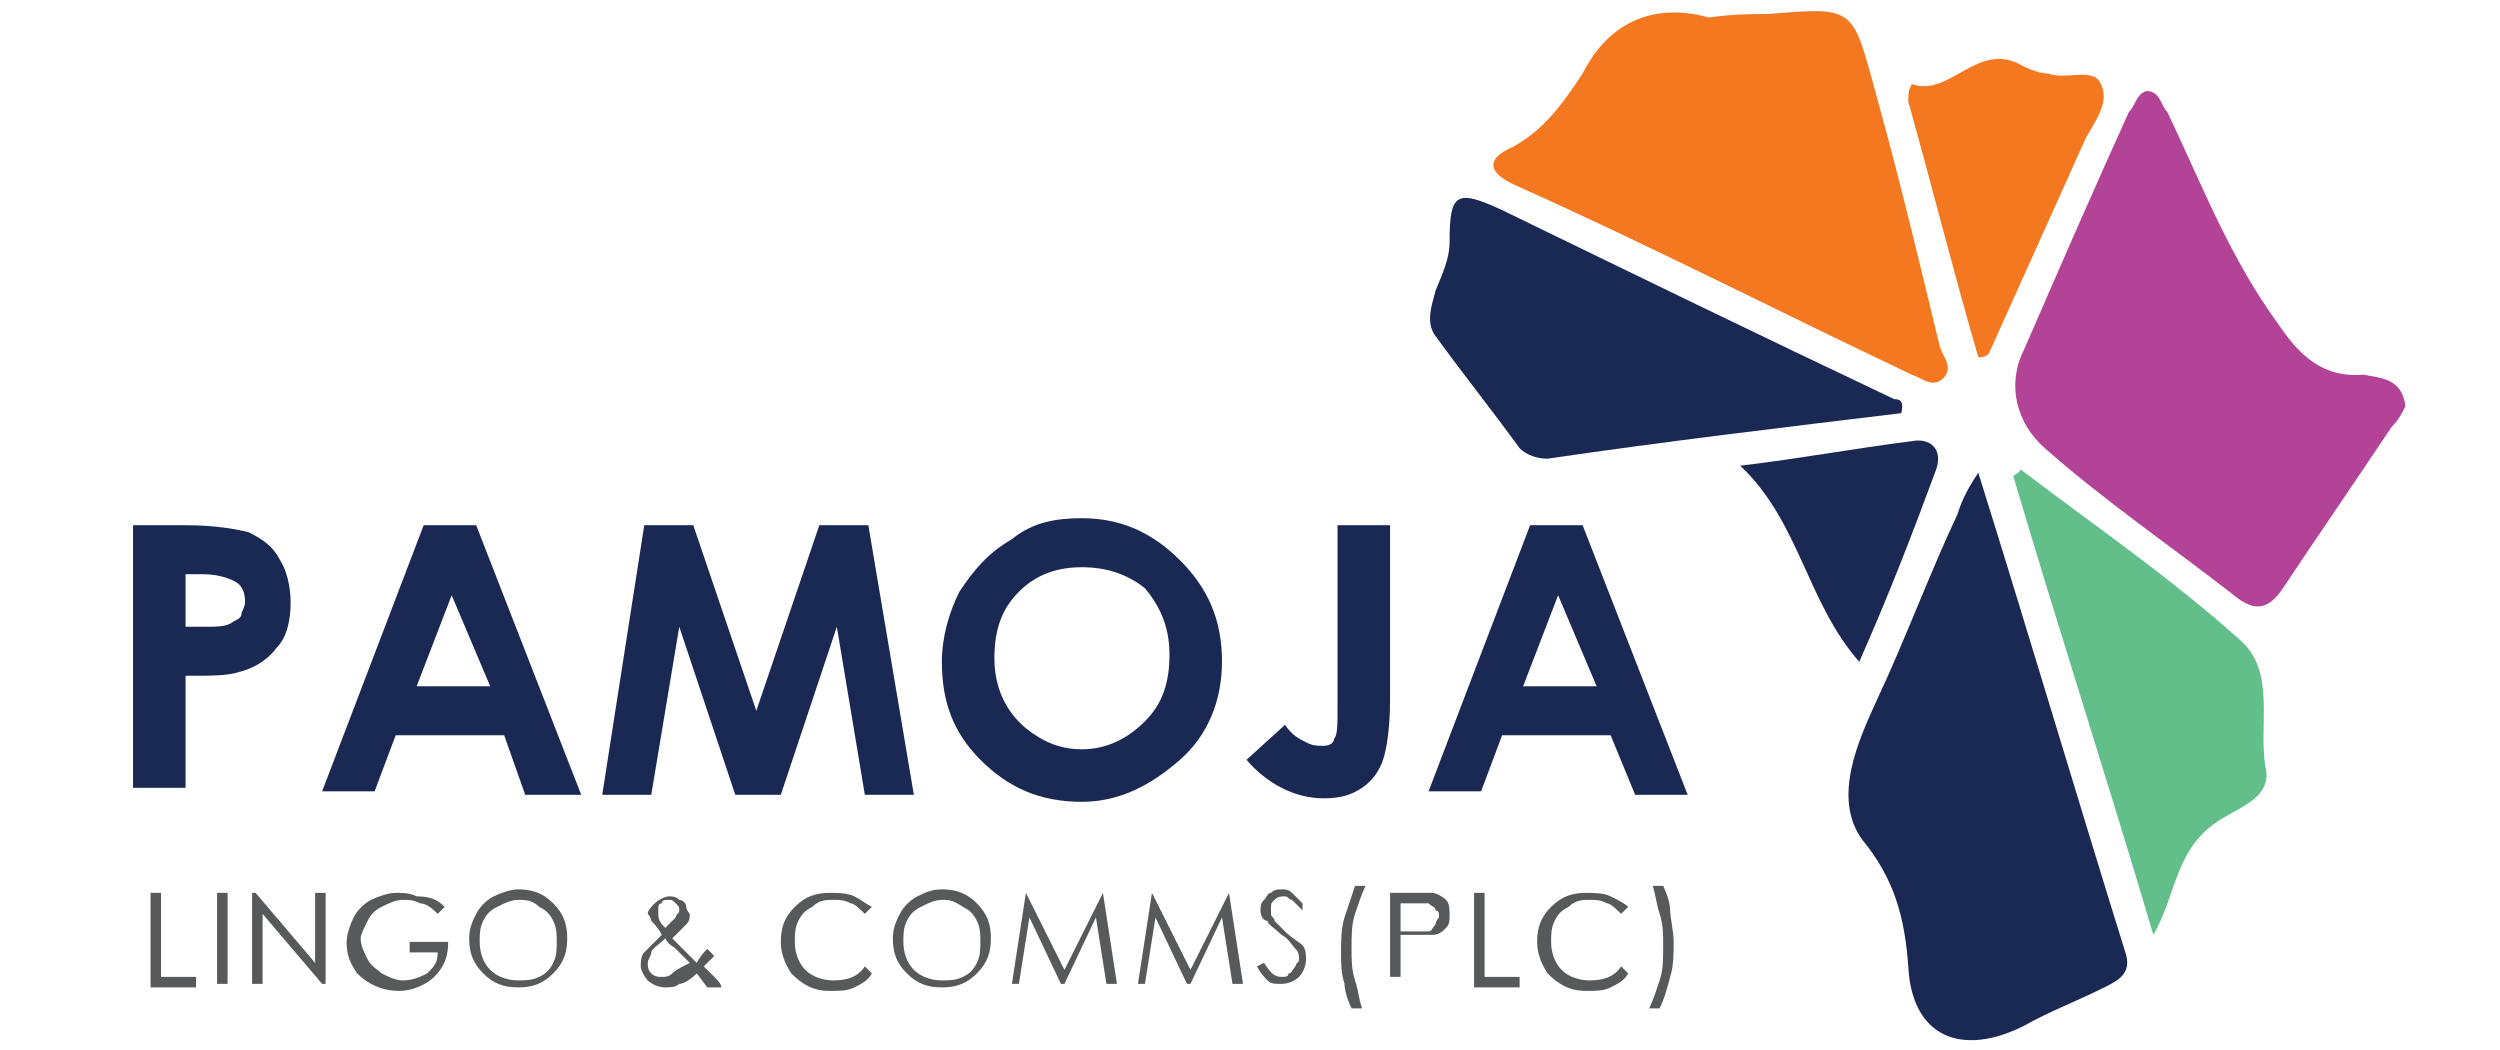 <?xml version="1.0" encoding="utf-8"?>
<!-- Generator: Adobe Illustrator 24.0.0, SVG Export Plug-In . SVG Version: 6.00 Build 0)  -->
<svg version="1.1" id="Layer_1" xmlns="http://www.w3.org/2000/svg" xmlns:xlink="http://www.w3.org/1999/xlink" x="0px" y="0px"
	 viewBox="0 0 71.4 30" style="enable-background:new 0 0 71.4 30;" xml:space="preserve">
<style type="text/css">
	.st0{fill:#1A2954;}
	.st1{fill:#58595B;}
	.st2{fill:#B24397;}
	.st3{fill:#F37820;}
	.st4{fill:#63BF89;}
</style>
<g>
	<path class="st0" d="M3.8,15h1.5c0.8,0,1.4,0.1,1.8,0.2c0.4,0.2,0.7,0.4,0.9,0.8c0.2,0.3,0.3,0.8,0.3,1.2c0,0.5-0.1,1-0.4,1.3
		c-0.3,0.4-0.7,0.6-1.1,0.7c-0.3,0.1-0.8,0.1-1.5,0.1v3.2H3.8V15z M5.3,17.9h0.5c0.4,0,0.6,0,0.8-0.1c0.1-0.1,0.3-0.1,0.3-0.3
		C6.9,17.5,7,17.3,7,17.2c0-0.3-0.1-0.5-0.3-0.6c-0.2-0.1-0.5-0.2-0.9-0.2H5.3V17.9z"/>
	<path class="st0" d="M12.1,15h1.5l3,7.7H15L14.4,21h-3.1l-0.6,1.6H9.2L12.1,15z M12.9,17l-1,2.6h2.1L12.9,17z"/>
	<path class="st0" d="M18.4,15h1.4l1.8,5.3l1.8-5.3h1.4l1.3,7.7h-1.4l-0.8-4.8l-1.6,4.8H21l-1.6-4.8l-0.8,4.8h-1.4L18.4,15z"/>
	<path class="st0" d="M30.9,14.8c1.1,0,2,0.4,2.8,1.2c0.8,0.8,1.2,1.7,1.2,2.9c0,1.1-0.4,2.1-1.2,2.8s-1.7,1.2-2.8,1.2
		c-1.2,0-2.1-0.4-2.9-1.2c-0.8-0.8-1.1-1.7-1.1-2.8c0-0.7,0.2-1.4,0.5-2c0.4-0.6,0.8-1.1,1.5-1.5C29.5,14.9,30.2,14.8,30.9,14.8z
		 M30.9,16.2c-0.7,0-1.3,0.2-1.8,0.7c-0.5,0.5-0.7,1.1-0.7,1.9c0,0.8,0.3,1.5,0.9,2c0.5,0.4,1,0.6,1.6,0.6c0.7,0,1.3-0.3,1.8-0.8
		c0.5-0.5,0.7-1.1,0.7-1.9c0-0.7-0.2-1.3-0.7-1.9C32.2,16.4,31.6,16.2,30.9,16.2z"/>
	<path class="st0" d="M38.2,15h1.5V20c0,0.8-0.1,1.4-0.2,1.7s-0.3,0.6-0.6,0.8c-0.3,0.2-0.6,0.3-1.1,0.3c-0.8,0-1.6-0.4-2.2-1.1
		l1.1-1c0.2,0.3,0.4,0.4,0.6,0.5c0.2,0.1,0.3,0.1,0.5,0.1c0.2,0,0.3-0.1,0.3-0.2c0.1-0.1,0.1-0.4,0.1-0.9V15z"/>
	<path class="st0" d="M43.7,15h1.5l3,7.7h-1.5L46,21h-3.1l-0.6,1.6h-1.5L43.7,15z M44.5,17l-1,2.6h2.1L44.5,17z"/>
</g>
<g>
	<path class="st1" d="M4.3,25.5h0.3v2.4h1v0.3H4.3V25.5z"/>
	<path class="st1" d="M6.2,25.5h0.3v2.6H6.2V25.5z"/>
	<path class="st1" d="M7.2,28.1v-2.6h0.1l1.7,2v-2h0.3v2.6H9.2l-1.7-2v2H7.2z"/>
	<path class="st1" d="M12.7,25.9l-0.2,0.2c-0.1-0.1-0.3-0.3-0.5-0.3c-0.2-0.1-0.3-0.1-0.5-0.1c-0.2,0-0.4,0.1-0.6,0.2
		c-0.2,0.1-0.3,0.2-0.4,0.4c-0.1,0.2-0.2,0.4-0.2,0.5c0,0.2,0.1,0.4,0.2,0.6c0.1,0.2,0.3,0.3,0.4,0.4c0.2,0.1,0.4,0.2,0.6,0.2
		c0.3,0,0.5-0.1,0.7-0.2c0.2-0.2,0.3-0.3,0.3-0.6h-0.8v-0.3h1.1c0,0.4-0.1,0.7-0.4,1c-0.2,0.2-0.6,0.4-1,0.4c-0.5,0-0.9-0.2-1.2-0.5
		c-0.2-0.3-0.3-0.5-0.3-0.9c0-0.2,0.1-0.5,0.2-0.7s0.3-0.4,0.5-0.5c0.2-0.1,0.5-0.2,0.7-0.2c0.2,0,0.4,0,0.6,0.1
		C12.3,25.6,12.5,25.7,12.7,25.9z"/>
	<path class="st1" d="M14.8,25.4c0.4,0,0.7,0.1,1,0.4c0.3,0.3,0.4,0.6,0.4,1c0,0.4-0.1,0.7-0.4,1c-0.3,0.3-0.6,0.4-1,0.4
		c-0.4,0-0.7-0.1-1-0.4c-0.3-0.3-0.4-0.6-0.4-1c0-0.3,0.1-0.5,0.2-0.7c0.1-0.2,0.3-0.4,0.5-0.5C14.3,25.5,14.6,25.4,14.8,25.4z
		 M14.8,25.7c-0.2,0-0.4,0.1-0.6,0.2c-0.2,0.1-0.3,0.2-0.4,0.4c-0.1,0.2-0.1,0.4-0.1,0.6c0,0.3,0.1,0.6,0.3,0.8s0.5,0.3,0.8,0.3
		c0.2,0,0.4,0,0.6-0.1c0.2-0.1,0.3-0.2,0.4-0.4c0.1-0.2,0.1-0.4,0.1-0.6c0-0.2,0-0.4-0.1-0.6c-0.1-0.2-0.2-0.3-0.4-0.4
		C15.2,25.7,15,25.7,14.8,25.7z"/>
	<path class="st1" d="M20.2,27.1l0.2,0.2c-0.1,0.1-0.2,0.2-0.3,0.3c0.1,0.1,0.2,0.2,0.3,0.3c0.1,0.1,0.2,0.2,0.2,0.3h-0.4l-0.3-0.4
		c-0.2,0.2-0.4,0.3-0.5,0.3c-0.1,0.1-0.3,0.1-0.4,0.1c-0.2,0-0.4-0.1-0.5-0.2c-0.1-0.1-0.2-0.3-0.2-0.4c0-0.1,0-0.3,0.1-0.4
		c0.1-0.1,0.3-0.3,0.5-0.5c-0.1-0.2-0.2-0.3-0.3-0.4c0-0.1-0.1-0.2-0.1-0.2c0-0.1,0.1-0.2,0.2-0.3c0.1-0.1,0.3-0.2,0.4-0.2
		c0.1,0,0.2,0,0.3,0.1c0.1,0,0.2,0.1,0.2,0.2c0,0.1,0.1,0.2,0.1,0.2c0,0.1,0,0.2-0.1,0.3c-0.1,0.1-0.2,0.2-0.4,0.4l0.4,0.4l0.3,0.3
		C20,27.3,20.1,27.2,20.2,27.1z M19,26.8c-0.2,0.2-0.4,0.3-0.4,0.4s-0.1,0.2-0.1,0.3c0,0.1,0,0.2,0.1,0.3c0.1,0.1,0.2,0.1,0.3,0.1
		c0.1,0,0.2,0,0.3-0.1c0.1-0.1,0.3-0.2,0.5-0.3l-0.4-0.4C19.2,27,19.1,27,19,26.8z M19,26.5c0.1-0.1,0.2-0.2,0.3-0.3
		c0-0.1,0.1-0.1,0.1-0.2c0-0.1,0-0.1-0.1-0.2s-0.1-0.1-0.2-0.1c-0.1,0-0.2,0-0.2,0.1c-0.1,0-0.1,0.1-0.1,0.2c0,0,0,0.1,0,0.1
		C18.8,26.3,18.9,26.4,19,26.5z"/>
	<path class="st1" d="M24.9,25.9l-0.2,0.2c-0.1-0.1-0.3-0.3-0.4-0.3c-0.2-0.1-0.3-0.1-0.5-0.1c-0.2,0-0.4,0-0.6,0.2
		c-0.2,0.1-0.3,0.2-0.4,0.4s-0.1,0.4-0.1,0.6c0,0.3,0.1,0.6,0.3,0.8s0.5,0.3,0.8,0.3c0.4,0,0.7-0.1,0.9-0.4l0.2,0.2
		c-0.1,0.2-0.3,0.3-0.5,0.4c-0.2,0.1-0.4,0.1-0.7,0.1c-0.5,0-0.8-0.2-1.1-0.5c-0.2-0.3-0.3-0.6-0.3-0.9c0-0.4,0.1-0.7,0.4-1
		c0.3-0.3,0.6-0.4,1-0.4c0.2,0,0.5,0,0.7,0.1S24.7,25.8,24.9,25.9z"/>
	<path class="st1" d="M26.9,25.4c0.4,0,0.7,0.1,1,0.4c0.3,0.3,0.4,0.6,0.4,1c0,0.4-0.1,0.7-0.4,1s-0.6,0.4-1,0.4
		c-0.4,0-0.7-0.1-1-0.4c-0.3-0.3-0.4-0.6-0.4-1c0-0.3,0.1-0.5,0.2-0.7c0.1-0.2,0.3-0.4,0.5-0.5C26.4,25.5,26.6,25.4,26.9,25.4z
		 M26.9,25.7c-0.2,0-0.4,0.1-0.6,0.2c-0.2,0.1-0.3,0.2-0.4,0.4c-0.1,0.2-0.1,0.4-0.1,0.6c0,0.3,0.1,0.6,0.3,0.8s0.5,0.3,0.8,0.3
		c0.2,0,0.4,0,0.6-0.1c0.2-0.1,0.3-0.2,0.4-0.4c0.1-0.2,0.1-0.4,0.1-0.6c0-0.2,0-0.4-0.1-0.6c-0.1-0.2-0.2-0.3-0.4-0.4
		C27.2,25.7,27.1,25.7,26.9,25.7z"/>
	<path class="st1" d="M28.9,28.1l0.4-2.6h0l1.1,2.2l1.1-2.2h0l0.4,2.6h-0.3l-0.3-1.9l-0.9,1.9h-0.1l-0.9-1.9l-0.3,1.9H28.9z"/>
	<path class="st1" d="M32.5,28.1l0.4-2.6h0l1.1,2.2l1.1-2.2h0l0.4,2.6h-0.3l-0.3-1.9L34,28.1h-0.1L33,26.2l-0.3,1.9H32.5z"/>
	<path class="st1" d="M35.9,27.6l0.2-0.1c0.2,0.3,0.3,0.4,0.5,0.4c0.1,0,0.2,0,0.2-0.1c0.1,0,0.1-0.1,0.2-0.2c0-0.1,0.1-0.1,0.1-0.2
		c0-0.1,0-0.2-0.1-0.3c-0.1-0.1-0.2-0.3-0.4-0.4c-0.2-0.2-0.4-0.3-0.4-0.4C36.1,26.3,36,26.2,36,26c0-0.1,0-0.2,0.1-0.3
		c0.1-0.1,0.1-0.2,0.2-0.2c0.1-0.1,0.2-0.1,0.3-0.1c0.1,0,0.2,0,0.3,0.1c0.1,0.1,0.2,0.2,0.3,0.3L37.2,26c-0.1-0.1-0.2-0.2-0.3-0.3
		c-0.1,0-0.1-0.1-0.2-0.1c-0.1,0-0.2,0-0.3,0.1c-0.1,0.1-0.1,0.1-0.1,0.2c0,0.1,0,0.1,0,0.2s0.1,0.1,0.1,0.2c0,0,0.1,0.1,0.3,0.3
		c0.2,0.2,0.4,0.3,0.5,0.4s0.1,0.3,0.1,0.4c0,0.2-0.1,0.4-0.2,0.5s-0.3,0.2-0.5,0.2c-0.2,0-0.3,0-0.4-0.1
		C36.1,27.9,36,27.8,35.9,27.6z"/>
	<path class="st1" d="M38.7,25.3H39c-0.1,0.2-0.2,0.5-0.3,0.8c-0.1,0.3-0.1,0.6-0.1,1c0,0.3,0,0.6,0.1,0.9c0.1,0.3,0.1,0.5,0.2,0.8
		h-0.3c-0.1-0.2-0.2-0.5-0.2-0.7c-0.1-0.3-0.1-0.6-0.1-0.9c0-0.3,0-0.7,0.1-1C38.5,25.9,38.6,25.6,38.7,25.3z"/>
	<path class="st1" d="M39.8,25.5h0.5c0.3,0,0.5,0,0.6,0c0.1,0,0.3,0.1,0.4,0.2c0.1,0.1,0.1,0.3,0.1,0.4c0,0.2,0,0.3-0.1,0.4
		s-0.2,0.2-0.4,0.2c-0.1,0-0.3,0-0.7,0H40v1.2h-0.3V25.5z M40,25.7v0.9l0.4,0c0.2,0,0.3,0,0.4,0c0.1,0,0.1-0.1,0.2-0.2
		c0-0.1,0.1-0.2,0.1-0.2c0-0.1,0-0.2-0.1-0.2c0-0.1-0.1-0.1-0.2-0.2c-0.1,0-0.2,0-0.4,0H40z"/>
	<path class="st1" d="M42.1,25.5h0.3v2.4h1v0.3h-1.3V25.5z"/>
	<path class="st1" d="M46.5,25.9l-0.2,0.2c-0.1-0.1-0.3-0.3-0.4-0.3c-0.2-0.1-0.3-0.1-0.5-0.1c-0.2,0-0.4,0-0.6,0.2
		c-0.2,0.1-0.3,0.2-0.4,0.4c-0.1,0.2-0.1,0.4-0.1,0.6c0,0.3,0.1,0.6,0.3,0.8s0.5,0.3,0.8,0.3c0.4,0,0.7-0.1,0.9-0.4l0.2,0.2
		c-0.1,0.2-0.3,0.3-0.5,0.4c-0.2,0.1-0.4,0.1-0.7,0.1c-0.5,0-0.8-0.2-1.1-0.5c-0.2-0.3-0.3-0.6-0.3-0.9c0-0.4,0.1-0.7,0.4-1
		c0.3-0.3,0.6-0.4,1-0.4c0.2,0,0.5,0,0.7,0.1S46.4,25.8,46.5,25.9z"/>
	<path class="st1" d="M47.4,28.8h-0.3c0.1-0.2,0.2-0.5,0.3-0.8c0.1-0.3,0.1-0.6,0.1-1c0-0.3,0-0.6-0.1-0.9c-0.1-0.3-0.1-0.5-0.2-0.8
		h0.3c0.1,0.2,0.2,0.5,0.2,0.7s0.1,0.6,0.1,0.9c0,0.3,0,0.7-0.1,1C47.6,28.3,47.5,28.6,47.4,28.8z"/>
</g>
<path class="st2" d="M68.7,11.6c-0.1,0.2-0.2,0.4-0.4,0.6c-1,1.5-2.1,3.1-3.1,4.6c-0.4,0.6-0.8,0.7-1.4,0.2
	c-1.8-1.4-3.7-2.7-5.4-4.2c-0.8-0.7-1.1-1.8-0.6-2.8c1-2.3,2-4.6,3-6.8C61,3,61,2.7,61.3,2.6c0.4,0,0.4,0.4,0.6,0.6
	c1,2.1,1.8,4.2,3.2,6.1c0.6,0.9,1.3,1.5,2.4,1.4C68,10.8,68.6,10.8,68.7,11.6z"/>
<path class="st3" d="M48.8,0.5c0.7-0.1,1.2-0.1,1.7-0.1c2.4-0.2,2.4-0.2,3,2c0.7,2.5,1.3,5,1.9,7.5c0.1,0.3,0.4,0.6,0.1,0.9
	c-0.3,0.3-0.6,0-0.9-0.1c-3.8-1.8-7.5-3.7-11.3-5.4c-0.9-0.4-0.8-0.8-0.1-1.1c0.9-0.5,1.4-1.2,2-2.1C46,0.5,47.4,0.1,48.8,0.5z"/>
<path class="st0" d="M56.5,13.5c1.5,4.8,2.8,9.2,4.2,13.7c0.2,0.6-0.2,0.8-0.6,1c-0.8,0.4-1.6,0.7-2.3,1.1c-1.8,0.9-3.2,0.3-3.3-1.7
	c-0.1-1.4-0.4-2.5-1.3-3.6c-0.9-1.2-0.1-2.9,0.4-4c0.8-1.7,1.5-3.6,2.3-5.3C56,14.4,56.1,14.1,56.5,13.5z"/>
<path class="st0" d="M54.3,11.8c-3.3,0.4-6.7,0.8-10.1,1.3c-0.3,0-0.6-0.1-0.8-0.3c-0.8-1.1-1.6-2.1-2.4-3.2c-0.3-0.4-0.1-0.9,0-1.3
	c0.2-0.5,0.4-0.9,0.4-1.4c0-1.4,0.2-1.5,1.5-0.9c3.7,1.8,7.4,3.6,11.2,5.4C54.2,11.4,54.4,11.4,54.3,11.8z"/>
<path class="st4" d="M61.5,26.7c-1.3-4.4-2.7-8.7-4-13.1c0.1-0.1,0.2-0.1,0.2-0.2c2.1,1.6,4.3,3.1,6.3,4.9c1,0.9,0.5,2.4,0.7,3.6
	c0.2,0.8-0.6,1.1-1.1,1.4C62.1,24.1,62.2,25.5,61.5,26.7z"/>
<path class="st3" d="M56.5,10.2c-0.7-2.4-1.3-4.8-2-7.3c0-0.2,0-0.3,0.1-0.5c1.1,0.4,1.9-1.3,3.2-0.5C58,2,58.3,2.1,58.5,2.1
	c0.5,0.2,1.3-0.2,1.5,0.3c0.3,0.6-0.3,1.2-0.5,1.7c-0.9,2-1.8,4-2.7,6C56.7,10.2,56.6,10.2,56.5,10.2z"/>
<path class="st0" d="M53.1,18.9c-1.5-1.7-1.7-4-3.4-5.6c1.7-0.2,3.3-0.5,4.9-0.7c0.5-0.1,0.9,0.2,0.7,0.8
	C54.6,15.3,53.9,17.1,53.1,18.9z"/>
</svg>
